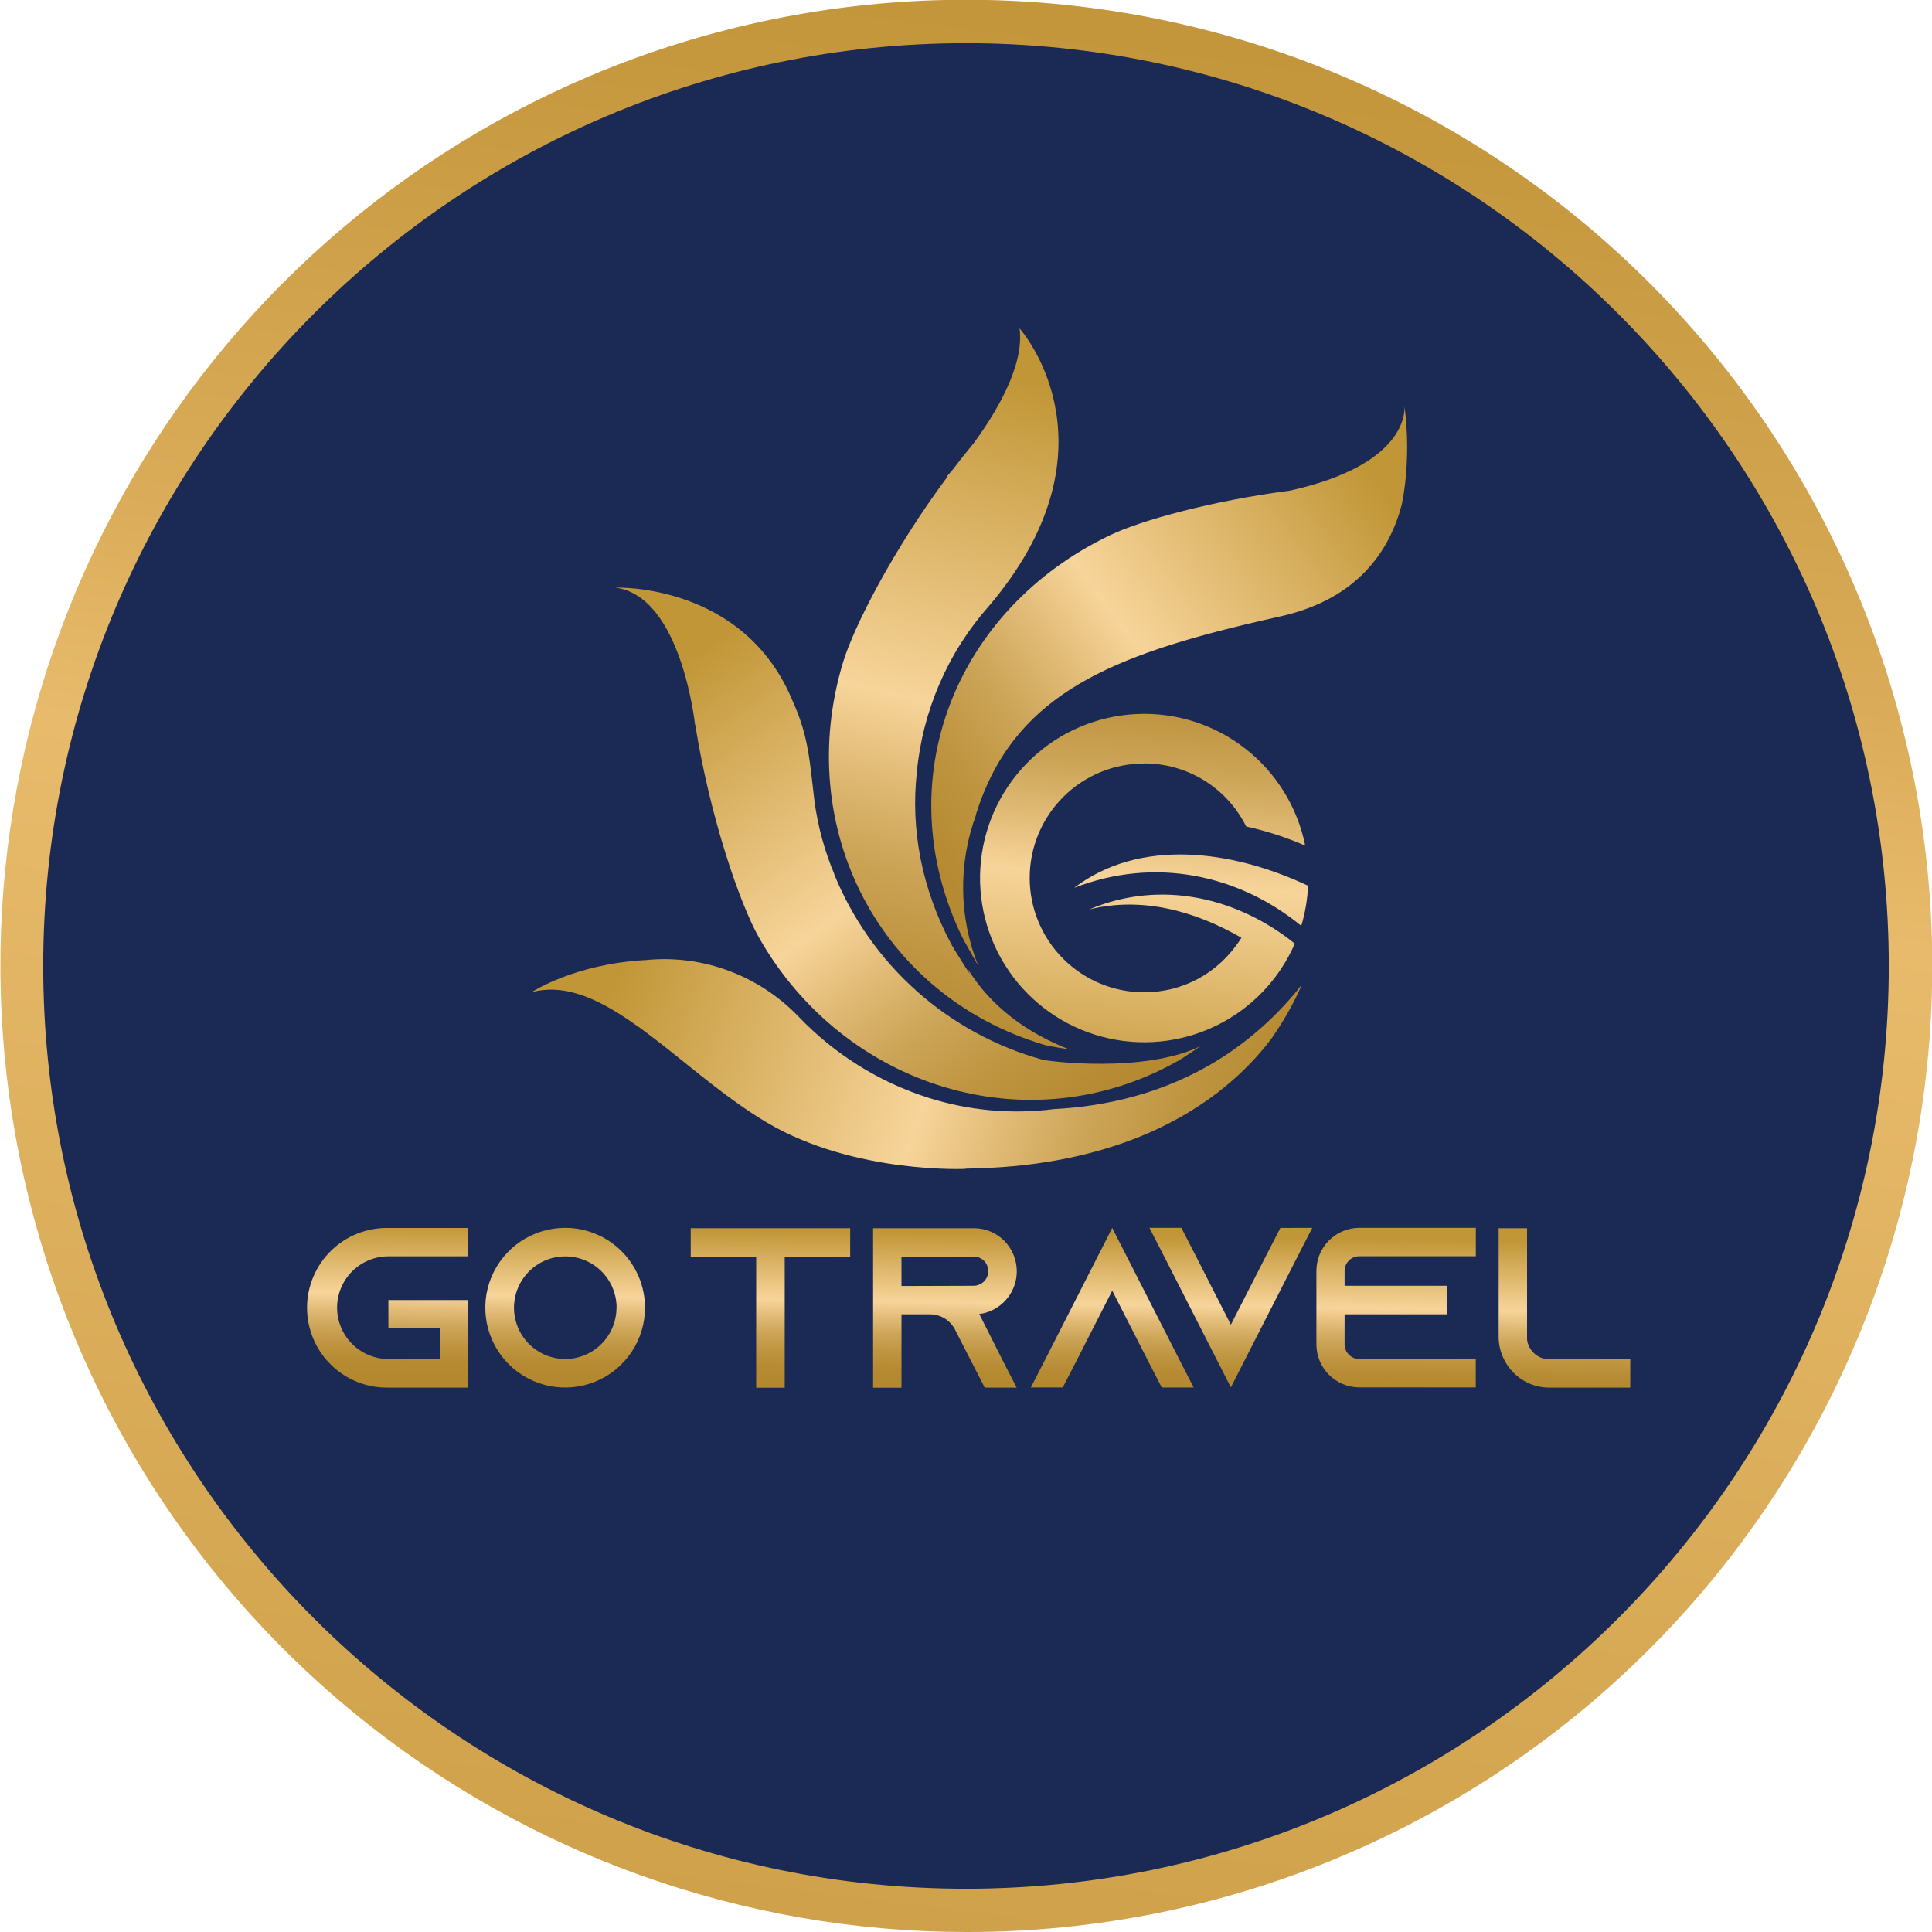<svg width="100" height="100" viewBox="0 0 100 100" fill="none" xmlns="http://www.w3.org/2000/svg">
<g clip-path="url(#clip0_0_2172)">
<path d="M50 99.567C77.375 99.567 99.567 77.375 99.567 50C99.567 22.625 77.375 0.433 50 0.433C22.625 0.433 0.434 22.625 0.434 50C0.434 77.375 22.625 99.567 50 99.567Z" fill="#1A2A54"/>
<path d="M50.001 100C38.466 99.992 27.289 95.997 18.362 88.693C9.435 81.388 3.308 71.222 1.017 59.917C-1.273 48.612 0.415 36.863 5.795 26.66C11.175 16.456 19.916 8.426 30.538 3.93C42.757 -1.232 56.526 -1.328 68.815 3.661C81.105 8.651 90.909 18.319 96.071 30.537C101.233 42.756 101.329 56.524 96.34 68.814C91.35 81.104 81.682 90.908 69.464 96.07C63.307 98.676 56.687 100.013 50.001 100ZM50.001 2.236C23.664 2.236 2.237 23.663 2.237 50C2.237 76.337 23.664 97.762 50.001 97.762C76.338 97.762 97.763 76.337 97.763 50C97.763 23.663 76.338 2.236 50.001 2.236Z" fill="url(#paint0_linear_0_2172)"/>
<path d="M55.6 45.954C59.777 44.329 64.114 45.268 67.353 47.922C67.556 47.248 67.674 46.55 67.706 45.846C63.752 43.984 58.989 43.369 55.6 45.954Z" fill="url(#paint1_linear_0_2172)"/>
<path d="M59.214 39.514C60.313 39.511 61.39 39.815 62.325 40.392C63.259 40.969 64.014 41.796 64.503 42.779C65.551 43.01 66.574 43.342 67.558 43.769C67.157 41.779 66.056 39.997 64.456 38.748C62.855 37.498 60.86 36.863 58.831 36.958C56.803 37.052 54.875 37.869 53.397 39.262C51.919 40.654 50.989 42.53 50.774 44.549C50.559 46.569 51.075 48.598 52.227 50.27C53.379 51.942 55.092 53.147 57.055 53.665C59.018 54.184 61.102 53.983 62.93 53.098C64.758 52.213 66.208 50.703 67.019 48.841C64.105 46.499 60.149 45.484 56.385 47.07C59.094 46.403 61.834 47.139 64.258 48.54C63.056 50.428 61.173 51.361 59.217 51.361C57.647 51.361 56.141 50.737 55.031 49.626C53.92 48.516 53.296 47.01 53.296 45.44C53.296 43.869 53.92 42.363 55.031 41.253C56.141 40.142 57.647 39.519 59.217 39.519L59.214 39.514Z" fill="url(#paint2_linear_0_2172)"/>
<path d="M35.976 37.523H35.987C36.756 42.328 38.303 46.8 39.287 48.534C43.695 56.287 53.255 59.293 61.009 54.891C61.286 54.734 61.862 54.328 62.126 54.156C59.177 55.561 54.263 54.934 53.956 54.848C51.544 54.178 49.319 52.964 47.45 51.3C45.581 49.635 44.119 47.564 43.176 45.246H43.184C42.675 44.034 42.329 42.76 42.155 41.456C41.91 39.423 41.861 38.133 41.047 36.333C38.529 30.144 31.852 30.416 31.852 30.416C35.282 30.85 35.976 37.523 35.976 37.523Z" fill="url(#paint3_linear_0_2172)"/>
<path d="M63.082 54.843C60.252 56.606 57.225 57.267 54.56 57.406C52.373 57.686 50.151 57.486 48.049 56.819C45.498 56.005 43.192 54.564 41.342 52.628C39.879 51.101 37.957 50.093 35.869 49.759V49.749L35.756 49.737H35.699C34.934 49.629 34.158 49.616 33.391 49.697H33.33C29.759 49.912 27.619 51.288 27.525 51.352C29.33 50.877 31.141 51.779 33.048 53.151H33.056L33.38 53.388C33.762 53.672 34.149 53.976 34.539 54.281C36.12 55.533 37.772 56.939 39.558 58.02L39.724 58.12C44.261 60.785 50.026 60.5 50.026 60.5L49.941 60.489H49.931C53.425 60.452 56.291 59.87 58.621 58.98C62.097 57.657 64.385 55.648 65.801 53.77C66.417 52.892 66.947 51.958 67.383 50.978V50.964C66.186 52.497 64.731 53.81 63.082 54.843Z" fill="url(#paint4_linear_0_2172)"/>
<path d="M54.022 54.073C54.328 54.164 55.096 54.265 55.402 54.339C53.128 53.47 51.26 52.066 50.079 50.132C50.119 50.229 50.16 50.325 50.202 50.426C50.038 50.156 49.41 49.192 49.259 48.91C47.694 45.995 47.136 42.921 47.452 39.993C47.751 36.782 49.068 33.751 51.21 31.341C51.332 31.194 51.448 31.056 51.563 30.915C51.617 30.846 51.673 30.777 51.727 30.706C57.939 22.756 52.773 16.999 52.773 16.999C53.029 18.909 51.573 21.339 50.404 22.934C50.023 23.394 49.652 23.86 49.293 24.334C49.133 24.521 49.036 24.628 49.036 24.628L49.048 24.664C46.241 28.432 44.19 32.439 43.634 34.287C41.059 42.814 45.482 51.499 54.022 54.073Z" fill="url(#paint5_linear_0_2172)"/>
<path d="M72.696 21.026C72.722 21.42 72.673 24.076 66.788 25.391C62.688 25.924 59.043 26.945 57.483 27.689C49.434 31.525 45.923 40.369 49.76 48.418C49.897 48.712 50.477 49.7 50.629 49.977C49.626 47.468 49.591 44.676 50.532 42.143H50.518C52.373 36.21 57.067 34.099 64.448 32.325C65.036 32.184 65.643 32.043 66.271 31.904C70.293 31.006 71.939 28.486 72.561 26.098C72.561 26.098 72.561 26.098 72.561 26.09C72.629 25.751 72.684 25.401 72.728 25.038C72.88 23.704 72.869 22.357 72.696 21.026Z" fill="url(#paint6_linear_0_2172)"/>
<path d="M17.447 67.686C17.448 68.39 17.729 69.065 18.226 69.563C18.724 70.061 19.399 70.341 20.103 70.343H22.76V68.76H20.103V67.291H24.235V71.823H20.103C19.554 71.834 19.008 71.735 18.498 71.532C17.988 71.329 17.523 71.026 17.131 70.641C16.739 70.257 16.427 69.797 16.215 69.291C16.002 68.784 15.893 68.241 15.893 67.691C15.893 67.142 16.002 66.598 16.215 66.092C16.427 65.585 16.739 65.126 17.131 64.742C17.523 64.357 17.988 64.054 18.498 63.851C19.008 63.648 19.554 63.549 20.103 63.559H24.235V65.028H20.103C19.399 65.029 18.723 65.31 18.225 65.808C17.727 66.306 17.447 66.982 17.447 67.686Z" fill="url(#paint7_linear_0_2172)"/>
<path d="M33.385 67.686C33.385 68.504 33.142 69.303 32.688 69.983C32.234 70.662 31.588 71.192 30.833 71.505C30.078 71.817 29.247 71.899 28.445 71.74C27.643 71.58 26.907 71.186 26.329 70.608C25.751 70.03 25.358 69.293 25.198 68.492C25.039 67.69 25.121 66.859 25.434 66.104C25.747 65.349 26.277 64.703 26.957 64.249C27.637 63.795 28.436 63.553 29.253 63.553C30.349 63.555 31.399 63.99 32.174 64.765C32.949 65.54 33.384 66.591 33.385 67.686ZM31.916 67.686C31.916 67.161 31.76 66.647 31.468 66.21C31.176 65.774 30.761 65.433 30.276 65.232C29.791 65.031 29.256 64.978 28.741 65.081C28.226 65.183 27.753 65.436 27.381 65.808C27.01 66.18 26.757 66.653 26.654 67.168C26.552 67.683 26.604 68.217 26.805 68.703C27.006 69.188 27.347 69.603 27.784 69.895C28.22 70.187 28.734 70.343 29.259 70.343C29.962 70.34 30.636 70.059 31.133 69.561C31.629 69.064 31.909 68.389 31.91 67.686H31.916Z" fill="url(#paint8_linear_0_2172)"/>
<path d="M44.005 63.572V65.042H40.617V71.829H39.14V65.042H35.752V63.572H44.005Z" fill="url(#paint9_linear_0_2172)"/>
<path d="M51.867 70.354L52.623 71.824H50.97L50.215 70.354L49.424 68.807L49.388 68.737C49.257 68.522 49.074 68.343 48.855 68.219C48.636 68.095 48.389 68.03 48.137 68.029H46.661V71.829H45.191V63.572H50.41C50.701 63.572 50.99 63.629 51.259 63.741C51.529 63.852 51.773 64.016 51.979 64.222C52.395 64.644 52.628 65.212 52.629 65.804C52.628 66.232 52.505 66.65 52.273 67.01C52.042 67.369 51.712 67.655 51.324 67.833C51.123 67.929 50.907 67.989 50.686 68.011L51.867 70.354ZM50.398 66.552C50.504 66.552 50.609 66.528 50.704 66.481C50.837 66.423 50.951 66.328 51.031 66.206C51.11 66.085 51.153 65.942 51.153 65.797C51.152 65.593 51.071 65.398 50.929 65.253C50.858 65.185 50.776 65.131 50.684 65.095C50.593 65.058 50.496 65.04 50.398 65.042H46.661V66.564L50.398 66.552Z" fill="url(#paint10_linear_0_2172)"/>
<path d="M61.784 71.818H60.131L59.376 70.349L57.569 66.805L55.764 70.347L55.008 71.816H53.355L54.111 70.347L57.569 63.558L61.029 70.347L61.784 71.818Z" fill="url(#paint11_linear_0_2172)"/>
<path d="M67.924 63.553L67.169 65.023L63.709 71.81L60.251 65.023L59.494 63.553H61.147L61.904 65.023L63.709 68.568L65.516 65.027L66.272 63.558L67.924 63.553Z" fill="url(#paint12_linear_0_2172)"/>
<path d="M69.596 65.785V66.552H74.908V68.029H69.596V69.587C69.597 69.787 69.677 69.978 69.819 70.12C69.96 70.261 70.151 70.341 70.351 70.343H76.385V71.812H70.355C69.765 71.81 69.201 71.574 68.784 71.156C68.368 70.738 68.136 70.171 68.137 69.582V65.785C68.136 65.195 68.368 64.629 68.784 64.21C69.2 63.792 69.765 63.556 70.355 63.553H76.389V65.023H70.355C70.255 65.023 70.156 65.043 70.064 65.081C69.972 65.12 69.888 65.176 69.817 65.247C69.747 65.317 69.691 65.401 69.653 65.494C69.615 65.586 69.595 65.685 69.596 65.785Z" fill="url(#paint13_linear_0_2172)"/>
<path d="M84.382 70.354V71.824H80.191C79.79 71.825 79.393 71.732 79.034 71.553C78.514 71.295 78.094 70.871 77.841 70.349C77.662 69.989 77.569 69.593 77.57 69.191V63.572H79.04V69.347C79.075 69.6 79.192 69.836 79.373 70.017C79.554 70.198 79.789 70.315 80.043 70.35L84.382 70.354Z" fill="url(#paint14_linear_0_2172)"/>
</g>
<defs>
<linearGradient id="paint0_linear_0_2172" x1="38.97" y1="138.422" x2="60.214" y2="-31.863" gradientUnits="userSpaceOnUse">
<stop stop-color="#BB8D2F"/>
<stop offset="0.23" stop-color="#CFA14A"/>
<stop offset="0.56" stop-color="#E8BB6C"/>
<stop offset="0.63" stop-color="#DAAC59"/>
<stop offset="0.75" stop-color="#C99B42"/>
<stop offset="0.86" stop-color="#BF9134"/>
<stop offset="0.95" stop-color="#BB8D2F"/>
</linearGradient>
<linearGradient id="paint1_linear_0_2172" x1="60.636" y1="57.509" x2="62.987" y2="30.777" gradientUnits="userSpaceOnUse">
<stop stop-color="#C19637"/>
<stop offset="0.44" stop-color="#F7D49A"/>
<stop offset="0.54" stop-color="#E2BC78"/>
<stop offset="0.65" stop-color="#CDA558"/>
<stop offset="0.76" stop-color="#BF9541"/>
<stop offset="0.86" stop-color="#B68B33"/>
<stop offset="0.95" stop-color="#B3882E"/>
</linearGradient>
<linearGradient id="paint2_linear_0_2172" x1="57.996" y1="57.277" x2="60.349" y2="30.545" gradientUnits="userSpaceOnUse">
<stop stop-color="#C19637"/>
<stop offset="0.44" stop-color="#F7D49A"/>
<stop offset="0.54" stop-color="#E2BC78"/>
<stop offset="0.65" stop-color="#CDA558"/>
<stop offset="0.76" stop-color="#BF9541"/>
<stop offset="0.86" stop-color="#B68B33"/>
<stop offset="0.95" stop-color="#B3882E"/>
</linearGradient>
<linearGradient id="paint3_linear_0_2172" x1="37.396" y1="32.844" x2="57.693" y2="61.185" gradientUnits="userSpaceOnUse">
<stop stop-color="#C19637"/>
<stop offset="0.44" stop-color="#F7D49A"/>
<stop offset="0.54" stop-color="#E2BC78"/>
<stop offset="0.65" stop-color="#CDA558"/>
<stop offset="0.76" stop-color="#BF9541"/>
<stop offset="0.86" stop-color="#B68B33"/>
<stop offset="0.95" stop-color="#B3882E"/>
</linearGradient>
<linearGradient id="paint4_linear_0_2172" x1="32.845" y1="47.658" x2="69.974" y2="60.282" gradientUnits="userSpaceOnUse">
<stop stop-color="#C19637"/>
<stop offset="0.44" stop-color="#F7D49A"/>
<stop offset="0.54" stop-color="#E2BC78"/>
<stop offset="0.65" stop-color="#CDA558"/>
<stop offset="0.76" stop-color="#BF9541"/>
<stop offset="0.86" stop-color="#B68B33"/>
<stop offset="0.95" stop-color="#B3882E"/>
</linearGradient>
<linearGradient id="paint5_linear_0_2172" x1="55.309" y1="20.224" x2="46.027" y2="58.714" gradientUnits="userSpaceOnUse">
<stop stop-color="#C19637"/>
<stop offset="0.44" stop-color="#F7D49A"/>
<stop offset="0.54" stop-color="#E2BC78"/>
<stop offset="0.65" stop-color="#CDA558"/>
<stop offset="0.76" stop-color="#BF9541"/>
<stop offset="0.86" stop-color="#B68B33"/>
<stop offset="0.95" stop-color="#B3882E"/>
</linearGradient>
<linearGradient id="paint6_linear_0_2172" x1="71.638" y1="25.489" x2="44.288" y2="45.91" gradientUnits="userSpaceOnUse">
<stop stop-color="#C19637"/>
<stop offset="0.44" stop-color="#F7D49A"/>
<stop offset="0.54" stop-color="#E2BC78"/>
<stop offset="0.65" stop-color="#CDA558"/>
<stop offset="0.76" stop-color="#BF9541"/>
<stop offset="0.86" stop-color="#B68B33"/>
<stop offset="0.95" stop-color="#B3882E"/>
</linearGradient>
<linearGradient id="paint7_linear_0_2172" x1="20.197" y1="63.368" x2="20.076" y2="71.547" gradientUnits="userSpaceOnUse">
<stop stop-color="#C19637"/>
<stop offset="0.44" stop-color="#F7D49A"/>
<stop offset="0.54" stop-color="#E2BC78"/>
<stop offset="0.65" stop-color="#CDA558"/>
<stop offset="0.76" stop-color="#BF9541"/>
<stop offset="0.86" stop-color="#B68B33"/>
<stop offset="0.95" stop-color="#B3882E"/>
</linearGradient>
<linearGradient id="paint8_linear_0_2172" x1="29.315" y1="63.504" x2="29.193" y2="71.683" gradientUnits="userSpaceOnUse">
<stop stop-color="#C19637"/>
<stop offset="0.44" stop-color="#F7D49A"/>
<stop offset="0.54" stop-color="#E2BC78"/>
<stop offset="0.65" stop-color="#CDA558"/>
<stop offset="0.76" stop-color="#BF9541"/>
<stop offset="0.86" stop-color="#B68B33"/>
<stop offset="0.95" stop-color="#B3882E"/>
</linearGradient>
<linearGradient id="paint9_linear_0_2172" x1="39.888" y1="63.662" x2="39.766" y2="71.841" gradientUnits="userSpaceOnUse">
<stop stop-color="#C19637"/>
<stop offset="0.44" stop-color="#F7D49A"/>
<stop offset="0.54" stop-color="#E2BC78"/>
<stop offset="0.65" stop-color="#CDA558"/>
<stop offset="0.76" stop-color="#BF9541"/>
<stop offset="0.86" stop-color="#B68B33"/>
<stop offset="0.95" stop-color="#B3882E"/>
</linearGradient>
<linearGradient id="paint10_linear_0_2172" x1="48.963" y1="63.797" x2="48.841" y2="71.976" gradientUnits="userSpaceOnUse">
<stop stop-color="#C19637"/>
<stop offset="0.44" stop-color="#F7D49A"/>
<stop offset="0.54" stop-color="#E2BC78"/>
<stop offset="0.65" stop-color="#CDA558"/>
<stop offset="0.76" stop-color="#BF9541"/>
<stop offset="0.86" stop-color="#B68B33"/>
<stop offset="0.95" stop-color="#B3882E"/>
</linearGradient>
<linearGradient id="paint11_linear_0_2172" x1="57.688" y1="63.928" x2="57.565" y2="72.106" gradientUnits="userSpaceOnUse">
<stop stop-color="#C19637"/>
<stop offset="0.44" stop-color="#F7D49A"/>
<stop offset="0.54" stop-color="#E2BC78"/>
<stop offset="0.65" stop-color="#CDA558"/>
<stop offset="0.76" stop-color="#BF9541"/>
<stop offset="0.86" stop-color="#B68B33"/>
<stop offset="0.95" stop-color="#B3882E"/>
</linearGradient>
<linearGradient id="paint12_linear_0_2172" x1="63.702" y1="64.018" x2="63.58" y2="72.197" gradientUnits="userSpaceOnUse">
<stop stop-color="#C19637"/>
<stop offset="0.44" stop-color="#F7D49A"/>
<stop offset="0.54" stop-color="#E2BC78"/>
<stop offset="0.65" stop-color="#CDA558"/>
<stop offset="0.76" stop-color="#BF9541"/>
<stop offset="0.86" stop-color="#B68B33"/>
<stop offset="0.95" stop-color="#B3882E"/>
</linearGradient>
<linearGradient id="paint13_linear_0_2172" x1="72.331" y1="64.145" x2="72.209" y2="72.325" gradientUnits="userSpaceOnUse">
<stop stop-color="#C19637"/>
<stop offset="0.44" stop-color="#F7D49A"/>
<stop offset="0.54" stop-color="#E2BC78"/>
<stop offset="0.65" stop-color="#CDA558"/>
<stop offset="0.76" stop-color="#BF9541"/>
<stop offset="0.86" stop-color="#B68B33"/>
<stop offset="0.95" stop-color="#B3882E"/>
</linearGradient>
<linearGradient id="paint14_linear_0_2172" x1="81.027" y1="64.276" x2="80.905" y2="72.455" gradientUnits="userSpaceOnUse">
<stop stop-color="#C19637"/>
<stop offset="0.44" stop-color="#F7D49A"/>
<stop offset="0.54" stop-color="#E2BC78"/>
<stop offset="0.65" stop-color="#CDA558"/>
<stop offset="0.76" stop-color="#BF9541"/>
<stop offset="0.86" stop-color="#B68B33"/>
<stop offset="0.95" stop-color="#B3882E"/>
</linearGradient>
<clipPath id="clip0_0_2172">
<rect width="100" height="100" fill="white"/>
</clipPath>
</defs>
</svg>
